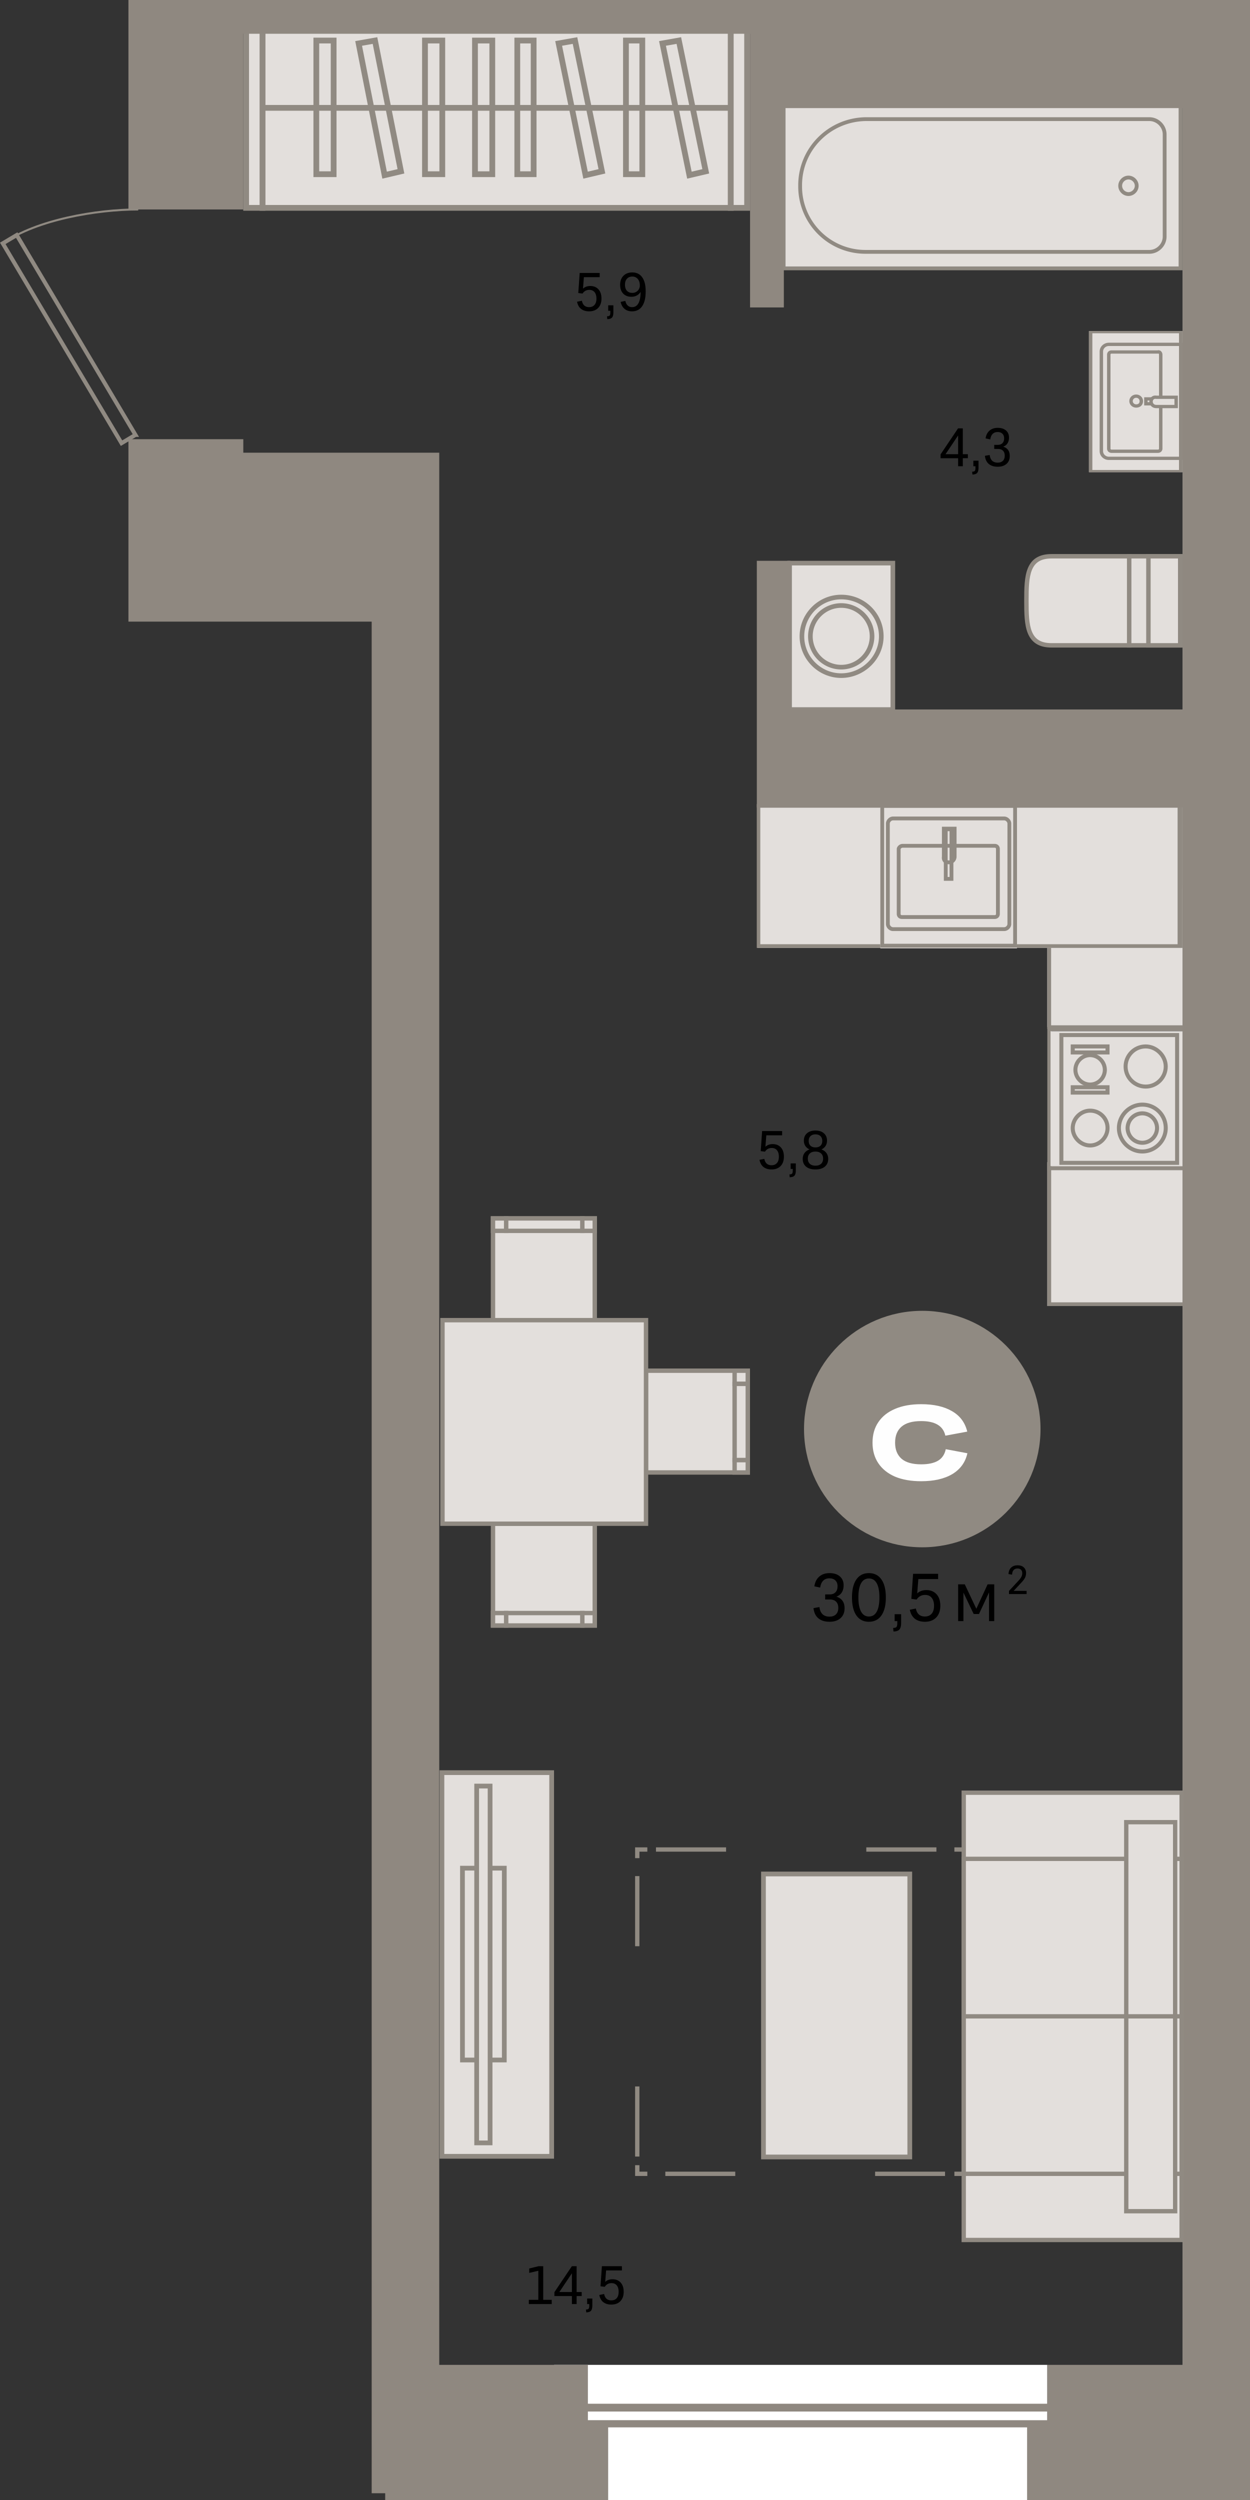 <svg xmlns="http://www.w3.org/2000/svg" fill="none" viewBox="0 0 185 370"><rect x="0" y="0" width="185" height="370" fill="#333333" stroke="none"/><g id="7-7-7"><g id="Group 1295"><g id="Group 1151"><path id="Rectangle 189" fill="#fff" d="M82 370h20v73H82z" transform="rotate(-90 82 370)"/><path id="Vector" fill="#8F8880" stroke="#8F8880" stroke-miterlimit="22.926" stroke-width=".5" d="M160 356v3H83v-3h77Zm-.909 2.438v-1.782H83.779v1.781l75.312.001Z"/></g></g><g id="Ð¼ÐµÐ±ÐµÐ»Ñ"><path id="Vector_2" fill="#E3DFDC" stroke="#908A82" stroke-width=".7" d="M112.992 277.35v41.881h21.655V277.35h-21.655Z"/><g id="ÑÐ½" fill-rule="evenodd" clip-rule="evenodd"><path id="Vector_3" fill="#E3DFDC" d="M167.12 95.512V82.327h-11.491c-3.611 0-3.72 2.942-3.72 6.538v.109c0 3.596.109 6.538 3.72 6.538h11.491Z"/><path id="Vector (Stroke)" fill="#908A82" d="M167.449 95.839v-13.84H155.63c-.947 0-1.698.194-2.283.569-.587.376-.977.917-1.236 1.557-.507 1.256-.53 2.96-.53 4.74v.109c0 1.78.023 3.484.53 4.74.259.64.649 1.18 1.236 1.557.585.375 1.336.568 2.283.568h11.819Zm-.656-.654H155.63c-.859 0-1.476-.175-1.927-.464-.449-.288-.763-.707-.983-1.252-.45-1.114-.482-2.679-.482-4.495v-.11c0-1.816.032-3.38.482-4.495.22-.544.534-.964.983-1.251.451-.29 1.068-.464 1.927-.464h11.163v12.53Z"/><path id="Vector_4" fill="#E3DFDC" d="M167.121 95.512V82.327h7.551v13.185h-7.551Z"/><path id="Vector (Stroke)_2" fill="#908A82" d="M175 95.839v-13.84h-8.208v13.84H175Zm-.657-.654h-6.894V82.654h6.894v12.53Z"/><path id="Vector_5" fill="#E3DFDC" d="M169.966 95.512V82.327h4.706v13.185h-4.706Z"/><path id="Vector (Stroke)_3" fill="#908A82" d="M175 95.839v-13.84h-5.362v13.84H175Zm-.657-.654h-4.049V82.654h4.049v12.53Z"/></g><g id="ÑÑÐ¼Ð±Ð°" fill-rule="evenodd" clip-rule="evenodd"><path id="Vector_6" fill="#E3DFDC" d="M65.406 319.133v-56.782h16.241v56.782h-16.24Z"/><path id="Vector (Stroke)_4" fill="#908A82" d="M81.997 319.484V262H65.056v57.484h16.941Zm-.701-.701h-15.54v-56.082h15.54v56.082Z"/><path id="Vector_7" fill="#E3DFDC" d="M68.444 304.88v-28.391h6.192v28.391h-6.192Z"/><path id="Vector (Stroke)_5" fill="#908A82" d="M74.987 305.231v-29.093h-6.893v29.093h6.893Zm-.701-.701h-5.492v-27.691h5.492v27.691Z"/><path id="Vector_8" fill="#E3DFDC" d="M70.547 317.148v-52.811h1.986v52.811h-1.986Z"/><path id="Vector (Stroke)_6" fill="#908A82" d="M72.884 317.499v-53.512h-2.687v53.512h2.687Zm-.7-.701h-1.286v-52.11h1.285v52.11Z"/></g><g id="Ð²Ð°Ð½Ð½Ð°" fill-rule="evenodd" clip-rule="evenodd"><path id="Vector_9" fill="#E3DFDC" d="M115.977 39.718V15.282h58.741v24.436h-58.741Z"/><path id="Vector (Stroke)_7" fill="#908A82" d="M175 40V15h-59.304v25H175Zm-.564-.564H116.26V15.564h58.176v23.872Z"/><path id="Vector_10" fill="#E3DFDC" d="M118.42 27.406v.188a9.666 9.666 0 0 0 9.68 9.68h42.012c1.221 0 2.255-1.033 2.255-2.255V19.887c0-1.221-1.034-2.255-2.255-2.255H128.1c-5.357.094-9.68 4.417-9.68 9.774Z"/><path id="Vector (Stroke)_8" fill="#908A82" d="M172.086 35.019c0 1.066-.908 1.974-1.974 1.974h-42.011a9.385 9.385 0 0 1-9.399-9.399v-.188c0-5.2 4.196-9.4 9.401-9.492h42.009c1.066 0 1.974.907 1.974 1.973V35.02Zm-1.974 2.538c1.377 0 2.537-1.16 2.537-2.538V19.888c0-1.378-1.16-2.538-2.537-2.538H128.096c-5.508.096-9.958 4.542-9.958 10.056v.188a9.95 9.95 0 0 0 9.963 9.963h42.011Z"/><path id="Vector_11" fill="#E3DFDC" d="M167.011 26.278c-.658 0-1.222.564-1.222 1.222s.564 1.222 1.222 1.222 1.221-.564 1.221-1.222-.563-1.222-1.221-1.222Z"/><path id="Vector (Stroke)_9" fill="#908A82" d="M167.951 27.5c0 .502-.438.94-.94.94a.963.963 0 0 1-.94-.94c0-.502.438-.94.94-.94s.94.438.94.94Zm-.94 1.504c.814 0 1.504-.69 1.504-1.504 0-.814-.69-1.504-1.504-1.504-.814 0-1.504.69-1.504 1.504 0 .814.69 1.504 1.504 1.504Z"/></g><g id="Group 791" fill-rule="evenodd" clip-rule="evenodd"><g id="ÑÐ¾Ð»"><path id="Vector_12" fill="#E3DFDC" d="M131.456 119h-19.355v21.29h19.355V119Z"/><path id="Vector (Stroke)_10" fill="#908A82" d="M131.456 140.29h-19.454V119h19.454v21.29Zm-.522-.544v-20.201h-18.41v20.201h18.41Z"/></g><g id="ÑÐ¾Ð»_2"><path id="Vector_13" fill="#E3DFDC" d="M175.228 172h-20.226v21.29h20.226V172Z"/><path id="Vector (Stroke)_11" fill="#908A82" d="M176.292 193.29h-21.29V172h21.29v21.29Zm-.571-.545v-20.2h-20.149v20.2h20.149Z"/></g><g id="ÑÐ¾Ð»_3"><path id="Vector_14" fill="#E3DFDC" d="M175.996 131h-21v21h21v-21Z"/><path id="Vector (Stroke)_12" fill="#908A82" d="M176.285 152.29h-21.29V131h21.29v21.29Zm-.57-.545v-20.2h-20.15v20.2h20.15Z"/></g><g id="ÑÐ¾Ð»_4"><path id="Vector_15" fill="#E3DFDC" d="M174.998 119h-26.479v21.29h26.479V119Z"/><path id="Vector (Stroke)_13" fill="#908A82" d="M174.998 140.29h-26.613V119h26.613v21.29Zm-.713-.544v-20.201h-25.187v20.201h25.187Z"/></g><g id="Ð¼Ð¾Ð¹ÐºÐ° Ð¼"><path id="Vector_16" fill="#E3DFDC" d="M150.514 119h-20.226v21.35h20.226V119Z"/><path id="Vector (Stroke)_14" fill="#908A82" d="M150.514 140.242h-20.226V119h20.226v21.242Zm-.564-.565v-20.112h-19.097v20.112h19.097Z"/><path id="Vector (Stroke)_15" fill="#908A82" d="M149.349 137.476a1.038 1.038 0 0 1-.718.318h-16.474c-.28 0-.537-.137-.718-.318a1.036 1.036 0 0 1-.318-.718v-14.874c0-.28.137-.537.318-.717.181-.181.438-.318.718-.318h16.474c.28 0 .537.137.718.318.181.18.318.437.318.717v14.874c0 .281-.137.537-.318.718Zm-.4-.4a.473.473 0 0 0 .153-.318v-14.874a.477.477 0 0 0-.153-.318.473.473 0 0 0-.318-.153h-16.474a.473.473 0 0 0-.318.153.477.477 0 0 0-.153.318v14.874c0 .097.051.217.153.318a.473.473 0 0 0 .318.153h16.474a.473.473 0 0 0 .318-.153Z"/><path id="Vector_17" fill="#E3DFDC" d="M133.569 125.179h13.65c.283 0 .471.188.471.471v9.602c0 .283-.188.471-.471.471h-13.744c-.283 0-.471-.188-.471-.471v-9.602c0-.188.282-.471.565-.471Z"/><path id="Vector (Stroke)_16" fill="#908A82" d="M147.361 135.393c.022-.022.047-.064.047-.141v-9.603c0-.077-.025-.119-.047-.141-.022-.022-.065-.047-.142-.047h-13.65a.336.336 0 0 0-.201.094.355.355 0 0 0-.081.104v9.593c0 .077.024.119.046.141.023.022.065.047.142.047h13.744c.077 0 .12-.025.142-.047Zm.399.4a.753.753 0 0 1-.541.212h-13.744a.753.753 0 0 1-.541-.212.752.752 0 0 1-.212-.541v-9.603c0-.113.041-.216.087-.295a.95.95 0 0 1 .184-.222.892.892 0 0 1 .576-.236h13.65c.206 0 .399.07.541.212a.753.753 0 0 1 .213.541v9.603c0 .205-.07.398-.213.541Z"/><path id="Vector (Stroke)_17" fill="#908A82" d="M141.1 130.357h-1.412v-7.908h1.412v7.908Zm-.565-.565v-6.778h-.282v6.778h.282Z"/><path id="Vector (Stroke)_18" fill="#908A82" d="M141.57 126.779c0 .627-.502 1.13-1.129 1.13-.287 0-.58-.086-.788-.295-.212-.212-.299-.512-.248-.857v-4.402h2.165v4.424Zm-1.129.565c.314 0 .564-.25.564-.565v-3.86h-1.035v3.883l-.004.024c-.035.209.021.323.086.389.074.074.205.129.389.129Z"/></g><g id="Ð¿Ð»"><path id="Vector (Stroke)_19" fill="#908A82" d="M176.293 173.191V152h-21.29v21.191h21.29Zm-.594-.594h-20.102v-20.003h20.102v20.003Z"/><path id="Vector_18" fill="#E3DFDC" d="M155.482 172.582v-19.964h20.202v19.964h-20.202Z"/><path id="Vector (Stroke)_20" fill="#908A82" d="M174.51 172.399v-19.508h-17.726v19.508h17.726Zm-.594-.594h-16.537v-18.32h16.537v18.32Z"/><path id="Vector (Stroke)_21" fill="#908A82" d="M172.233 166.953c0 1.717-1.451 3.169-3.169 3.169-1.717 0-3.169-1.452-3.169-3.169 0-1.718 1.452-3.169 3.169-3.169a3.148 3.148 0 0 1 3.169 3.169Zm-3.169 3.763c2.046 0 3.763-1.718 3.763-3.763 0-2.15-1.723-3.763-3.763-3.763-2.045 0-3.763 1.717-3.763 3.763 0 2.045 1.718 3.763 3.763 3.763Z"/><path id="Vector (Stroke)_22" fill="#908A82" d="M170.946 166.953a1.9 1.9 0 0 1-1.881 1.881 1.9 1.9 0 0 1-1.882-1.881 1.9 1.9 0 0 1 1.882-1.882 1.9 1.9 0 0 1 1.881 1.882Zm-1.881 2.475a2.494 2.494 0 0 0 2.475-2.475 2.495 2.495 0 0 0-2.475-2.476 2.495 2.495 0 0 0-2.476 2.476 2.495 2.495 0 0 0 2.476 2.475Z"/><path id="Vector (Stroke)_23" fill="#908A82" d="M172.233 157.842c0 1.427-1.161 2.674-2.674 2.674-1.427 0-2.673-1.161-2.673-2.674 0-1.426 1.16-2.673 2.673-2.673 1.421 0 2.674 1.253 2.674 2.673Zm-2.674 3.268c1.854 0 3.268-1.525 3.268-3.268 0-1.748-1.519-3.267-3.268-3.267-1.853 0-3.268 1.525-3.268 3.267 0 1.854 1.526 3.268 3.268 3.268Z"/><path id="Vector (Stroke)_24" fill="#908A82" d="M163.618 166.953c0 1.222-1.056 2.277-2.278 2.277s-2.277-1.055-2.277-2.277c0-1.223 1.055-2.278 2.277-2.278a2.26 2.26 0 0 1 2.278 2.278Zm-2.278 2.871c1.551 0 2.872-1.321 2.872-2.871 0-1.657-1.329-2.872-2.872-2.872-1.55 0-2.872 1.321-2.872 2.872 0 1.55 1.322 2.871 2.872 2.871Z"/><path id="Vector (Stroke)_25" fill="#908A82" d="M163.221 158.337a1.9 1.9 0 0 1-1.881 1.882 1.901 1.901 0 0 1-1.882-1.882c0-1.024.858-1.881 1.882-1.881a1.9 1.9 0 0 1 1.881 1.881Zm-1.881 2.476a2.495 2.495 0 0 0 2.475-2.476 2.494 2.494 0 0 0-2.475-2.475 2.495 2.495 0 0 0-2.476 2.475 2.495 2.495 0 0 0 2.476 2.476Z"/><path id="Vector (Stroke)_26" fill="#908A82" d="M164.212 162.001v-1.386h-5.744v1.386h5.744Zm-.594-.594h-4.555v-.198h4.555v.198Z"/><path id="Vector (Stroke)_27" fill="#908A82" d="M164.212 156.06v-1.485h-5.744v1.485h5.744Zm-.594-.594h-4.555v-.297h4.555v.297Z"/></g></g><g id="Group 799"><g id="Group 50" fill-rule="evenodd" clip-rule="evenodd"><path id="Vector_19" fill="#E3DFDC" d="M161.161 49v20.88H175V49h-13.839Z"/><path id="Vector (Stroke)_28" fill="#908A82" d="M175 49v20.88h-13.839V49H175Zm-.507.323h-12.825v20.234h12.825V49.323Z"/><path id="Vector_20" fill="#E3DFDC" d="M163.001 66.785V52.013c0-.564.507-1.049 1.098-1.049h10.648v16.87h-10.648c-.591 0-1.098-.484-1.098-1.049Z"/><path id="Vector (Stroke)_29" fill="#908A82" d="M175 50.722v17.355h-10.901c-.732 0-1.352-.593-1.352-1.292V52.014c0-.7.62-1.292 1.352-1.292H175Zm-.507.484h-10.394c-.452 0-.845.376-.845.807v14.772c0 .432.393.808.845.808h10.394V51.206Z"/><path id="Vector_21" fill="#E3DFDC" d="M171.789 52.498v13.884c0 .242-.169.403-.422.403h-6.845c-.254 0-.423-.161-.423-.403V52.498c0-.242.169-.404.423-.404h6.845c.253-.08.422.162.422.404Z"/><path id="Vector (Stroke)_30" fill="#908A82" d="m171.463 52.32-.017.004-.039.013h-6.886c-.069 0-.107.02-.127.04-.02.019-.042.055-.042.12v13.885c0 .066.022.102.042.121.02.02.058.04.127.04h6.845c.069 0 .107-.02.127-.04.02-.019.042-.055.042-.121V52.498a.257.257 0 0 0-.053-.164.072.072 0 0 0-.017-.013h-.002Zm.4-.304a.719.719 0 0 1 .179.482v13.884a.633.633 0 0 1-.19.464.694.694 0 0 1-.486.181h-6.845a.695.695 0 0 1-.486-.181.629.629 0 0 1-.19-.464V52.498c0-.176.062-.342.19-.464a.695.695 0 0 1 .486-.182h6.809a.54.54 0 0 1 .533.164Z"/><path id="Vector_22" fill="#E3DFDC" d="M169.592 59.036v.727h4.394v-.727h-4.394Z"/><path id="Vector (Stroke)_31" fill="#908A82" d="M174.239 58.794v1.21h-4.901v-1.21h4.901Zm-.507.484h-3.887v.242h3.887v-.242Z"/><path id="Vector_23" fill="#E3DFDC" d="M170.353 59.44c0 .404.338.726.761.726h2.957v-1.372h-2.957c-.423-.08-.761.242-.761.646Z"/><path id="Vector (Stroke)_32" fill="#908A82" d="M174.324 58.552v1.857h-3.211c-.563 0-1.014-.432-1.014-.97 0-.517.441-.985 1.037-.887h3.188Zm-.507.484h-2.729l-.025-.005c-.236-.044-.457.127-.457.409 0 .27.224.484.507.484h2.704v-.888Z"/><path id="Vector_24" fill="#E3DFDC" d="M168.155 60.086c-.422 0-.76-.323-.76-.727 0-.403.338-.726.76-.726.423 0 .761.323.761.726 0 .484-.338.727-.761.727Z"/><path id="Vector (Stroke)_33" fill="#908A82" d="M168.662 59.36a.493.493 0 0 0-.507-.485.493.493 0 0 0-.507.484c0 .27.224.484.507.484a.546.546 0 0 0 .367-.117c.077-.068.14-.181.14-.367Zm-.507-.97c.563 0 1.014.432 1.014.97 0 .298-.106.548-.303.722-.194.17-.451.246-.711.246-.563 0-1.014-.432-1.014-.969 0-.537.451-.969 1.014-.969Z"/></g></g><g id="ÑÑÐ¸ÑÐ°Ð»ÐºÐ°" fill-rule="evenodd" clip-rule="evenodd"><path id="Vector_25" fill="#E3DFDC" d="M132.142 105.013h-15.283v-21.67h15.283v21.67Z"/><path id="Vector (Stroke)_34" fill="#908A82" d="M132.484 83h-15.967v22.355h15.967V83Zm-.684.684v20.987h-14.599V83.684H131.8Z"/><path id="Vector_26" fill="#E3DFDC" d="M118.684 94.177c0 3.194 2.623 5.817 5.817 5.817 3.193 0 5.931-2.623 5.931-5.817 0-3.193-2.624-5.816-5.931-5.816-3.194 0-5.817 2.623-5.817 5.816Z"/><path id="Vector (Stroke)_35" fill="#908A82" d="M124.501 88.703c3.122 0 5.588 2.474 5.588 5.474 0 2.997-2.575 5.475-5.588 5.475-3.005 0-5.475-2.47-5.475-5.475 0-3.004 2.47-5.474 5.475-5.474Zm6.272 5.474c0-3.387-2.78-6.159-6.272-6.159-3.383 0-6.159 2.777-6.159 6.16 0 3.382 2.776 6.158 6.159 6.158 3.373 0 6.272-2.767 6.272-6.159Z"/><path id="Vector_27" fill="#E3DFDC" d="M119.938 94.177a4.576 4.576 0 0 0 4.562 4.563 4.576 4.576 0 0 0 4.562-4.563 4.576 4.576 0 0 0-4.562-4.562 4.576 4.576 0 0 0-4.562 4.562Z"/><path id="Vector (Stroke)_36" fill="#908A82" d="M124.501 89.957c2.32 0 4.219 1.9 4.219 4.22s-1.899 4.22-4.219 4.22a4.234 4.234 0 0 1-4.221-4.22c0-2.32 1.9-4.22 4.221-4.22Zm4.904 4.22a4.918 4.918 0 0 0-4.904-4.904 4.918 4.918 0 0 0-4.905 4.904 4.918 4.918 0 0 0 4.905 4.905 4.918 4.918 0 0 0 4.904-4.905Z"/></g><g id="ÑÑ" fill-rule="evenodd" clip-rule="evenodd"><path id="Vector_28" fill="#E3DFDC" d="M72.963 225.512v15.062h15.062v-15.062H72.963Z"/><path id="Vector (Stroke)_37" fill="#908A82" d="M88.35 225.187v15.712H72.638v-15.712H88.35Zm-.65.65H73.288v14.412H87.7v-14.412Z"/><path id="Vector_29" fill="#E3DFDC" d="M72.963 238.731v1.842h1.95v-1.842h-1.95Z"/><path id="Vector (Stroke)_38" fill="#908A82" d="M75.238 238.406v2.492h-2.6v-2.492h2.6Zm-.65.65h-1.3v1.192h1.3v-1.192Z"/><path id="Vector_30" fill="#E3DFDC" d="M86.183 238.731v1.842h1.842v-1.842h-1.842Z"/><path id="Vector (Stroke)_39" fill="#908A82" d="M88.35 238.406v2.492h-2.492v-2.492h2.492Zm-.65.65h-1.192v1.192H87.7v-1.192Z"/><path id="Vector_31" fill="#E3DFDC" d="M74.914 238.731v1.842h11.27v-1.842h-11.27Z"/><path id="Vector (Stroke)_40" fill="#908A82" d="M86.508 238.406v2.492h-11.92v-2.492h11.92Zm-.65.65h-10.62v1.192h10.62v-1.192Z"/><path id="Vector_32" fill="#E3DFDC" d="M72.963 180.325v15.062h15.062v-15.062H72.963Z"/><path id="Vector (Stroke)_41" fill="#908A82" d="M88.35 180v15.712H72.638V180H88.35Zm-.65.65H73.288v14.412H87.7V180.65Z"/><path id="Vector_33" fill="#E3DFDC" d="M86.183 180.325v1.842h1.842v-1.842h-1.842Z"/><path id="Vector (Stroke)_42" fill="#908A82" d="M88.35 180v2.492h-2.492V180h2.492Zm-.65.65h-1.192v1.192H87.7v-1.192Z"/><path id="Vector_34" fill="#E3DFDC" d="M72.963 180.325v1.842h1.95v-1.842h-1.95Z"/><path id="Vector (Stroke)_43" fill="#908A82" d="M75.238 180v2.492h-2.6V180h2.6Zm-.65.65h-1.3v1.192h1.3v-1.192Z"/><path id="Vector_35" fill="#E3DFDC" d="M74.914 180.325v1.842h11.27v-1.842h-11.27Z"/><path id="Vector (Stroke)_44" fill="#908A82" d="M86.508 180v2.492h-11.92V180h11.92Zm-.65.65h-10.62v1.192h10.62v-1.192Z"/><path id="Vector_36" fill="#E3DFDC" d="M95.61 202.863v15.062h15.061v-15.062H95.609Z"/><path id="Vector (Stroke)_45" fill="#908A82" d="M110.997 202.537v15.713H95.285v-15.713h15.712Zm-.65.651H95.935V217.6h14.412v-14.412Z"/><path id="Vector_37" fill="#E3DFDC" d="M108.721 216.084v1.842h1.95v-1.842h-1.95Z"/><path id="Vector (Stroke)_46" fill="#908A82" d="M110.997 215.759v2.492h-2.601v-2.492h2.601Zm-.65.65h-1.3v1.192h1.3v-1.192Z"/><path id="Vector_38" fill="#E3DFDC" d="M108.721 202.863v1.95h1.95v-1.95h-1.95Z"/><path id="Vector (Stroke)_47" fill="#908A82" d="M110.997 202.537v2.601h-2.601v-2.601h2.601Zm-.65.651h-1.3v1.3h1.3v-1.3Z"/><path id="Vector_39" fill="#E3DFDC" d="M108.721 204.813v11.27h1.95v-11.27h-1.95Z"/><path id="Vector (Stroke)_48" fill="#908A82" d="M110.997 204.488v11.92h-2.601v-11.92h2.601Zm-.65.65h-1.3v10.62h1.3v-10.62Z"/><path id="Vector_40" fill="#E3DFDC" d="M65.484 195.386v30.124H95.61v-30.124H65.485Z"/><path id="Vector (Stroke)_49" fill="#908A82" d="M95.935 195.061v30.774H65.16v-30.774h30.775Zm-.65.65H65.81v29.474h29.474v-29.474Z"/></g><g id="ÑÐº 2" fill-rule="evenodd" clip-rule="evenodd"><path id="Vector_41" fill="#E3DFDC" d="M108.155 30.763H38.847V1.019h69.308v29.744Z"/><path id="Vector (Stroke)_50" fill="#908A82" d="M108.581.592H38.419V31.19h70.162V.592Zm-.854.854v28.89H39.273V1.446h68.454Z"/><path id="Vector_42" fill="#E3DFDC" d="M110.574 30.763h-2.42V1.019h2.42v29.744Z"/><path id="Vector (Stroke)_51" fill="#908A82" d="M111 .592h-3.273V31.19H111V.592Zm-.854.854v28.89h-1.565V1.446h1.565Z"/><path id="Vector_43" fill="#E3DFDC" d="M38.846 30.763h-2.42V1.019h2.42v29.744Z"/><path id="Vector (Stroke)_52" fill="#908A82" d="M39.273.592H36V31.19h3.273V.592Zm-.854.854v28.89h-1.565V1.446h1.565Z"/><path id="Vector_44" fill="#E3DFDC" d="M95.06 25.782h-2.42V6h2.42v19.782Z"/><path id="Vector (Stroke)_53" fill="#908A82" d="M95.488 5.573h-3.274v20.636h3.274V5.573Zm-.854.854v18.928h-1.566V6.427h1.566Z"/><path id="Vector_45" fill="#E3DFDC" d="M78.979 25.782h-2.42V6h2.42v19.782Z"/><path id="Vector (Stroke)_54" fill="#908A82" d="M79.406 5.573h-3.273v20.636h3.273V5.573Zm-.854.854v18.928h-1.566V6.427h1.566Z"/><path id="Vector_46" fill="#E3DFDC" d="M72.86 25.782h-2.562V6h2.562v19.782Z"/><path id="Vector (Stroke)_55" fill="#908A82" d="M73.286 5.573h-3.415v20.636h3.415V5.573Zm-.854.854v18.928h-1.707V6.427h1.707Z"/><path id="Vector_47" fill="#E3DFDC" d="M49.377 25.782h-2.561V6h2.561v19.782Z"/><path id="Vector (Stroke)_56" fill="#908A82" d="M49.805 5.573h-3.416v20.636h3.416V5.573Zm-.854.854v18.928h-1.708V6.427h1.708Z"/><path id="Vector_48" fill="#E3DFDC" d="M65.46 25.782h-2.562V6h2.562v19.782Z"/><path id="Vector (Stroke)_57" fill="#908A82" d="M65.886 5.573H62.47v20.636h3.416V5.573Zm-.854.854v18.928h-1.708V6.427h1.708Z"/><path id="Vector_49" fill="#E3DFDC" d="m102.034 25.924 2.419-.57L100.468 6l-2.42.427 3.986 19.497Z"/><path id="Vector (Stroke)_58" fill="#908A82" d="m100.803 5.507-3.26.576 4.16 20.357 3.252-.765-4.152-20.168Zm-.669.985 3.817 18.542-1.587.374L98.555 6.77l1.579-.279Z"/><path id="Vector_50" fill="#E3DFDC" d="m86.664 25.924 2.42-.57L85.099 6l-2.42.427 3.985 19.497Z"/><path id="Vector (Stroke)_59" fill="#908A82" d="m85.434 5.507-3.26.576 4.16 20.357 3.252-.765-4.152-20.168Zm-.669.985 3.818 18.542-1.588.374L83.186 6.77l1.58-.279Z"/><path id="Vector_51" fill="#E3DFDC" d="m56.921 25.924 2.42-.57L55.497 6l-2.42.427 3.843 19.497Z"/><path id="Vector (Stroke)_60" fill="#908A82" d="m55.835 5.507-3.26.575 4.012 20.359 3.252-.765-4.004-20.17Zm-.675.986 3.68 18.54-1.586.374L53.58 6.772l1.579-.279Z"/><path id="Vector (Stroke)_61" fill="#908A82" d="M38.847 16.39h69.308v-.855H38.847v.854Z"/></g></g><g id="ÑÐ°Ð·Ð¼ÐµÑÑ"><path id="5,9" fill="#000" d="M87.191 46.078c-.49 0-.886-.12-1.191-.36-.305-.241-.503-.596-.594-1.062l.715-.144c.057.307.176.541.356.703.182.161.417.242.707.242.343 0 .61-.11.8-.328.193-.221.29-.531.29-.93 0-.411-.093-.73-.278-.957-.185-.226-.443-.34-.773-.34-.44 0-.776.183-1.008.547l-.63-.082.208-2.969h2.96v.625h-2.339l-.133 1.696c.284-.26.643-.39 1.078-.39.506 0 .908.163 1.207.491.3.328.45.783.45 1.364 0 .593-.164 1.058-.493 1.394-.325.333-.77.5-1.332.5Zm2.825-.894h.765v1.015c0 .383-.068.649-.203.797-.135.151-.368.23-.7.234l-.038-.421c.19 0 .319-.037.387-.11.067-.073.101-.217.101-.433V46h-.312v-.816Zm5.543-2.07c0 .965-.175 1.701-.524 2.206-.346.505-.846.758-1.5.758-.437 0-.803-.121-1.097-.363-.292-.242-.486-.587-.582-1.035l.695-.145c.065.297.182.525.351.684a.919.919 0 0 0 .649.238c.825 0 1.246-.753 1.261-2.258-.14.227-.328.404-.562.532a1.656 1.656 0 0 1-.805.19c-.51 0-.915-.157-1.214-.472-.3-.317-.45-.75-.45-1.297 0-.557.163-1.001.488-1.332.329-.333.764-.5 1.305-.5.64 0 1.132.241 1.473.723.341.482.512 1.172.512 2.07Zm-1.985-2.184c-.33 0-.593.11-.789.328-.193.216-.289.506-.289.87 0 .386.095.686.285.9.19.21.457.316.801.316a1.08 1.08 0 0 0 1.113-1.098c0-.4-.101-.72-.304-.957-.204-.24-.476-.36-.817-.36Z"/><path id="5,8" fill="#000" d="M114.191 173.078c-.489 0-.886-.12-1.191-.359-.305-.242-.503-.597-.594-1.063l.715-.144c.057.307.176.541.356.703.182.161.418.242.707.242.343 0 .61-.109.8-.328.193-.221.289-.531.289-.93 0-.411-.092-.73-.277-.957-.185-.226-.443-.34-.773-.34-.44 0-.776.183-1.008.547l-.629-.082.207-2.969h2.961v.625h-2.34l-.133 1.696c.284-.261.643-.391 1.078-.391.506 0 .908.164 1.207.492.3.328.45.783.45 1.364 0 .593-.164 1.058-.493 1.394-.325.333-.769.5-1.332.5Zm2.825-.894h.765v1.015c0 .383-.067.649-.203.797-.135.151-.368.229-.699.234l-.039-.421c.19 0 .319-.037.387-.11.067-.073.101-.217.101-.433V173h-.312v-.816Zm5.062.476c-.331.279-.794.418-1.39.418-.597 0-1.06-.139-1.391-.418-.328-.278-.492-.661-.492-1.148 0-.334.087-.62.261-.86.177-.242.426-.422.746-.539a1.408 1.408 0 0 1-.621-.511 1.429 1.429 0 0 1-.218-.793c0-.454.153-.814.461-1.082.307-.271.725-.407 1.254-.407.528 0 .945.136 1.25.407.307.268.46.628.46 1.082 0 .307-.072.573-.218.796a1.363 1.363 0 0 1-.614.508c.321.117.568.297.743.539.177.24.265.526.265.86 0 .484-.165.867-.496 1.148Zm-.383-3.797c0-.307-.088-.547-.265-.718-.177-.172-.425-.258-.742-.258-.313 0-.558.086-.735.258-.177.171-.265.411-.265.718 0 .3.088.534.265.703.177.167.422.25.735.25.317 0 .565-.083.742-.25.177-.169.265-.403.265-.703Zm-1.84 3.383c.198.182.476.274.833.274.356 0 .634-.092.832-.274.2-.182.3-.437.3-.766 0-.33-.1-.587-.3-.769-.198-.185-.476-.277-.832-.277-.357 0-.635.092-.833.277-.197.182-.296.439-.296.769 0 .329.099.584.296.766Z"/><path id="14,5" fill="#000" d="M78.266 341v-.625h1.406v-4.305l-1.344.321v-.657l1.383-.336h.687v4.977h1.258V341h-3.39Zm7.074 0h-.696v-1.184h-2.593v-.57l2.586-3.848h.703v3.825h.75v.593h-.75V341Zm-2.559-1.777h1.863v-2.782l-1.863 2.782Zm4.117.961h.766v1.015c0 .383-.068.649-.203.797-.135.151-.369.229-.7.234l-.038-.421c.19 0 .319-.037.386-.11.068-.073.102-.217.102-.433V341h-.313v-.816Zm3.583.894c-.49 0-.887-.12-1.192-.359-.305-.242-.502-.597-.594-1.063l.715-.144c.057.307.176.541.356.703.182.161.418.242.707.242.343 0 .61-.109.8-.328.193-.221.29-.531.29-.93 0-.411-.093-.73-.278-.957-.185-.226-.443-.34-.773-.34-.44 0-.776.183-1.008.547l-.629-.082.207-2.969h2.961v.625h-2.34l-.133 1.696c.284-.261.644-.391 1.078-.391.506 0 .908.164 1.208.492.299.328.449.783.449 1.364 0 .593-.164 1.058-.493 1.394-.325.333-.769.5-1.331.5Z"/><g id="Group 1289"><path id="Vector_52" fill="#908A82" fill-rule="evenodd" d="M153.996 211.5c0 9.722-7.886 17.5-17.5 17.5-9.722 0-17.5-7.886-17.5-17.5 0-9.722 7.886-17.5 17.5-17.5 9.722 0 17.5 7.886 17.5 17.5Z" clip-rule="evenodd"/><path id="Ñ" fill="#FEFEFE" d="m143.154 211.88-3.24.6c-.32-1.44-1.514-2.16-3.58-2.16-1.294 0-2.26.273-2.9.82-.64.547-.96 1.34-.96 2.38 0 1.027.32 1.82.96 2.38.64.547 1.606.82 2.9.82 1.066 0 1.9-.18 2.5-.54.6-.36.98-.927 1.14-1.7l3.2.6c-.294 1.333-1.034 2.36-2.22 3.08-1.187.707-2.727 1.06-4.62 1.06-1.507 0-2.8-.227-3.88-.68-1.067-.467-1.887-1.127-2.46-1.98-.574-.853-.86-1.867-.86-3.04 0-1.187.286-2.2.86-3.04.573-.853 1.393-1.507 2.46-1.96 1.08-.467 2.373-.7 3.88-.7 1.88 0 3.406.347 4.58 1.04 1.173.68 1.92 1.687 2.24 3.02Z"/><g id="Frame 3" fill="#000"><path id="30,5" d="M124.996 238.023c0 .621-.2 1.11-.6 1.465-.401.354-.941.532-1.622.532-.686 0-1.235-.168-1.645-.503-.41-.335-.654-.84-.733-1.514l.879-.161c.056.466.209.819.459 1.06.251.24.591.361 1.021.361.417 0 .739-.112.967-.337.231-.225.346-.542.346-.952 0-.401-.107-.708-.322-.923-.215-.218-.524-.327-.928-.327h-.693v-.752h.679c.361 0 .643-.106.844-.317.206-.212.308-.51.308-.894 0-.368-.107-.654-.322-.859-.212-.205-.511-.308-.899-.308-.371 0-.673.117-.908.352-.231.234-.377.572-.439 1.015l-.86-.18c.085-.616.324-1.096.718-1.441.394-.345.903-.517 1.528-.517.642 0 1.148.161 1.519.483.374.322.561.762.561 1.318 0 .42-.092.775-.278 1.065a1.51 1.51 0 0 1-.791.615c.807.254 1.211.827 1.211 1.719Zm3.599 1.997c-.798 0-1.415-.313-1.851-.938-.433-.625-.649-1.512-.649-2.661s.216-2.036.649-2.661c.436-.625 1.053-.937 1.851-.937.801 0 1.419.312 1.855.937.436.625.654 1.512.654 2.661s-.218 2.036-.654 2.661c-.436.625-1.054.938-1.855.938Zm0-.777c.511 0 .898-.239 1.162-.717.264-.479.395-1.18.395-2.105 0-.924-.131-1.623-.395-2.095-.264-.475-.651-.712-1.162-.712-.505 0-.891.237-1.157.712-.264.476-.396 1.174-.396 2.095 0 .921.133 1.623.4 2.105.267.478.651.717 1.153.717Zm3.813-.341h.957v1.269c0 .479-.084.811-.254.996-.169.189-.46.287-.874.293l-.049-.527c.238 0 .399-.046.484-.137.085-.091.127-.272.127-.542v-.332h-.391v-1.02Zm4.478 1.118c-.612 0-1.109-.15-1.49-.449-.38-.303-.628-.746-.742-1.329l.894-.18c.071.384.22.677.444.879.228.201.523.302.884.302.43 0 .763-.136 1.001-.41.241-.276.361-.664.361-1.162 0-.514-.115-.913-.346-1.196-.232-.283-.554-.425-.967-.425-.55 0-.97.228-1.26.684l-.786-.103.259-3.711h3.701v.781h-2.925l-.166 2.12c.355-.326.804-.489 1.348-.489.631 0 1.134.205 1.508.616.375.41.562.978.562 1.704 0 .742-.205 1.323-.615 1.743-.407.416-.962.625-1.665.625Z"/><path id="Ð¼" d="M142.588 239.922h-.781v-5.439h.981l1.709 3.618 1.67-3.618h.981v5.439h-.771v-4.248l-1.489 3.198h-.782l-1.518-3.169v4.219Z"/><path id="2" d="m149.332 235.454 1.368-1.47c.224-.24.378-.444.462-.612.088-.172.132-.35.132-.534 0-.224-.062-.396-.186-.516-.12-.124-.292-.186-.516-.186-.248 0-.442.078-.582.234-.14.156-.214.382-.222.678l-.534-.09c.028-.416.16-.736.396-.96.24-.224.56-.336.96-.336.388 0 .692.104.912.312.224.208.336.49.336.846 0 .176-.026.34-.078.492-.048.152-.13.308-.246.468-.116.16-.274.344-.474.552l-1.044 1.122h1.92v.468h-2.604v-.468Z"/></g></g></g><g id="Group 1178"><path id="Subtract" fill="#8F8880" fill-rule="evenodd" d="M185.009 0v370h-33v-11h3v-9h20V119.5h-63V83h5v22h58V16h-59v29.5h-5V5h-75v26h-17V0h166Zm-166 65h17v2h29v283h22v9h3v11h-33v-1h-2V92h-36V65Z" clip-rule="evenodd"/><g id="Ð´Ð²ÐµÑÑ ÑÐ°Ð±Ð»" stroke="#908A82"><path id="Vector 26" stroke-width=".3" d="M20.46 31c-6.119 0-15 1.5-20 5"/><path id="Rectangle 4" stroke-width=".6" d="m20.048 64.363-2.063 1.226L.411 36.017l2.063-1.227 17.574 29.573Z"/></g></g><path id="4,3" fill="#000" d="M142.496 69h-.695v-1.184h-2.594v-.57l2.586-3.848h.703v3.825h.75v.593h-.75V69Zm-2.558-1.777h1.863V64.44l-1.863 2.782Zm4.117.96h.765V69.2c0 .383-.067.649-.203.797-.135.151-.368.23-.699.235l-.039-.422c.19 0 .319-.037.387-.11.067-.073.101-.217.101-.433V69h-.312v-.816Zm5.39-.703c0 .498-.16.888-.48 1.172-.32.284-.753.426-1.297.426-.55 0-.988-.134-1.316-.402-.329-.268-.524-.672-.586-1.211l.703-.13c.044.373.166.656.367.849.2.192.473.289.816.289.334 0 .591-.09.774-.27.185-.18.277-.434.277-.762 0-.32-.086-.566-.258-.738-.172-.174-.419-.262-.742-.262h-.555v-.601h.543c.289 0 .515-.085.676-.254.164-.17.246-.408.246-.715 0-.294-.086-.523-.258-.687-.169-.165-.408-.246-.718-.246-.297 0-.539.093-.727.28-.185.188-.302.46-.351.813l-.688-.144c.068-.493.259-.877.574-1.153.315-.276.723-.414 1.223-.414.513 0 .918.13 1.215.387.299.258.449.61.449 1.055 0 .336-.074.62-.223.851-.145.23-.356.394-.632.493.645.203.968.66.968 1.375Z"/><g id="Group 581" fill-rule="evenodd" clip-rule="evenodd"><path id="Vector (Stroke)_62" fill="#908A82" d="M141.25 274.048h1.384v-.639h-1.384v.639Z"/><path id="Vector (Stroke)_63" fill="#908A82" d="M128.212 274.048h10.377v-.639h-10.377v.639Zm-31.129 0h10.377v-.639H97.083v.639Z"/><path id="Vector (Stroke)_64" fill="#908A82" d="M94.635 274.048h1.17v-.639h-1.809v1.597h.639v-.958Z"/><path id="Vector (Stroke)_65" fill="#908A82" d="M93.996 308.794v10.376h.639v-10.376h-.639Zm0-31.13v10.377h.639v-10.377h-.639Z"/><path id="Vector (Stroke)_66" fill="#908A82" d="M94.635 321.405h1.17v.639h-1.809v-1.597h.639v.958Z"/><path id="Vector (Stroke)_67" fill="#908A82" d="M129.517 322.044h10.35v-.639h-10.35v.639Zm-31.05 0h10.351v-.639h-10.35v.639Z"/><path id="Vector (Stroke)_68" fill="#908A82" d="M142.634 321.405h-1.384v.639h1.384v-.639Z"/><path id="Vector_53" fill="#E3DFDC" d="M142.632 331.517v-33.098h32.247v33.098h-32.247Z"/><path id="Vector (Stroke)_69" fill="#908A82" d="M175.199 331.837V298.1h-32.885v33.737h32.885Zm-.638-.639h-31.609v-32.46h31.609v32.46Z"/><path id="Vector_54" fill="#E3DFDC" d="M142.632 298.417v-33.098h32.247v33.098h-32.247Z"/><path id="Vector (Stroke)_70" fill="#908A82" d="M175.199 298.737V265h-32.885v33.737h32.885Zm-.638-.639h-31.609v-32.459h31.609v32.459Z"/><path id="Vector_55" fill="#E3DFDC" d="M142.632 321.724v-23.307h32.247v23.307h-32.247Z"/><path id="Vector (Stroke)_71" fill="#908A82" d="M175.199 322.044v-23.946h-32.885v23.946h32.885Zm-.638-.639h-31.609v-22.668h31.609v22.668Z"/><path id="Vector_56" fill="#E3DFDC" d="M142.632 298.417V275.11h32.247v23.307h-32.247Z"/><path id="Vector (Stroke)_72" fill="#908A82" d="M175.199 298.737v-23.946h-32.885v23.946h32.885Zm-.638-.639h-31.609V275.43h31.609v22.668Z"/><path id="Vector_57" fill="#E3DFDC" d="M166.684 327.259v-28.841h7.237v28.841h-7.237Z"/><path id="Vector (Stroke)_73" fill="#908A82" d="M174.241 327.579v-29.48h-7.875v29.48h7.875Zm-.638-.639h-6.599v-28.203h6.599v28.203Z"/><path id="Vector_58" fill="#E3DFDC" d="M166.684 298.417v-28.734h7.237v28.734h-7.237Z"/><path id="Vector (Stroke)_74" fill="#908A82" d="M174.241 298.737v-29.374h-7.875v29.374h7.875Zm-.638-.639h-6.599v-28.096h6.599v28.096Z"/></g></g></svg>
